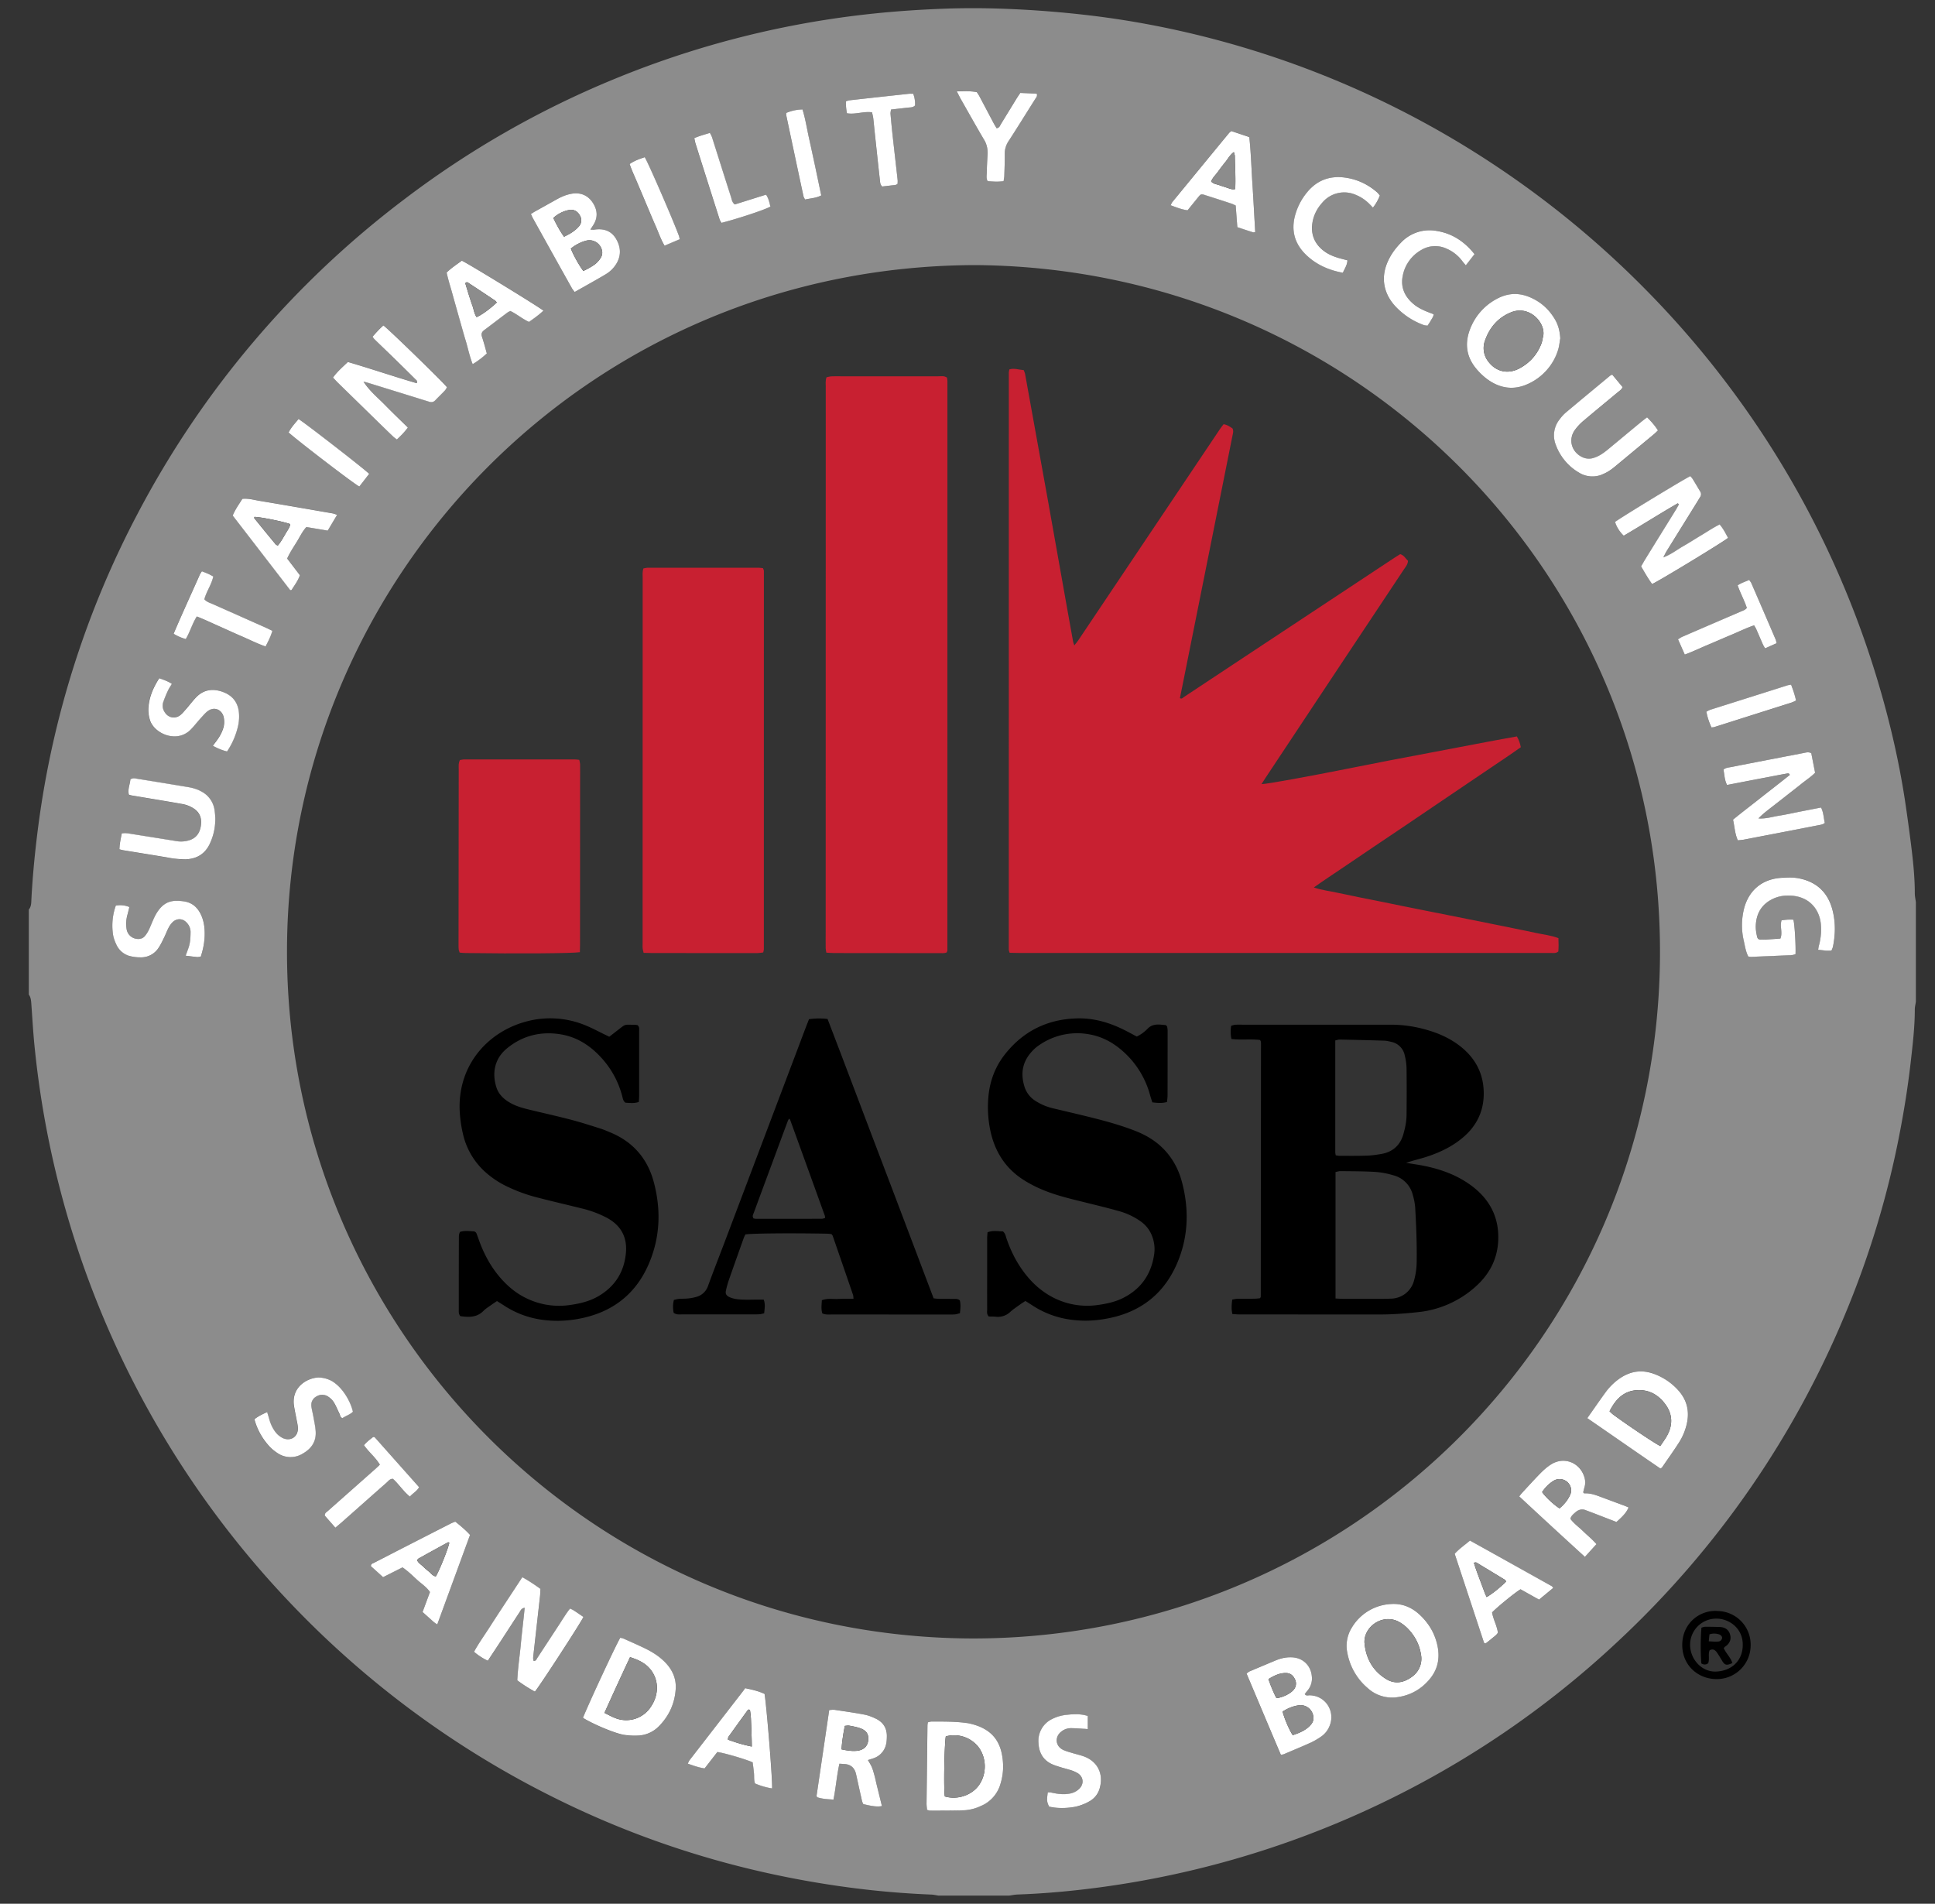 <svg xmlns="http://www.w3.org/2000/svg" width="62" height="61" fill="none"><rect width="100%" height="100%" fill="#333333" stroke="none"/><path fill="#8C8C8C" d="M61.387 28.91V32.1c-.012.082-.034.164-.034.246 0 .57-.069 1.136-.133 1.702-.09.787-.215 1.568-.368 2.347a29.45 29.45 0 0 1-1.668 5.56 30.1 30.1 0 0 1-7.356 10.65 30.026 30.026 0 0 1-7.679 5.228 30.068 30.068 0 0 1-9.519 2.717c-.672.077-1.348.13-2.025.154-.09.003-.181.023-.272.035h-2.264c-.075-.011-.15-.03-.226-.033a28.558 28.558 0 0 1-2.642-.228 30.963 30.963 0 0 1-2.61-.461 29.672 29.672 0 0 1-6.894-2.446 30.199 30.199 0 0 1-8.48-6.297A30.175 30.175 0 0 1 1.11 33.556c-.048-.466-.073-.935-.107-1.403-.008-.1-.017-.2-.08-.284v-2.725c.081-.096.078-.214.083-.33.042-.791.12-1.579.223-2.366a29.73 29.73 0 0 1 3.173-9.974A30.221 30.221 0 0 1 12.962 6.38a29.82 29.82 0 0 1 6.732-3.852 29.934 29.934 0 0 1 8.268-2.09c.758-.08 1.517-.13 2.279-.159.777-.028 1.553-.02 2.331.019.762.037 1.52.1 2.276.188.818.095 1.63.226 2.436.391a30.083 30.083 0 0 1 10.74 4.503 30.336 30.336 0 0 1 4.784 3.979 30.153 30.153 0 0 1 2.778 3.27 30.04 30.04 0 0 1 4.637 9.388c.346 1.182.621 2.38.81 3.599.069.456.131.913.19 1.371.068.542.13 1.085.13 1.632 0 .097.022.195.035.293ZM31.173 52.5c12.06-.002 21.944-9.68 22.015-21.878.07-12.108-9.64-22.025-21.916-22.128-12.429.022-22.024 10.028-22.076 21.902C9.142 42.452 18.86 52.47 31.173 52.5ZM11.645 12.226c.043.01.087.018.129.031l1.476.458.507.156c.072.022.134.011.189-.047.1-.106.207-.206.308-.312.03-.03.048-.073.069-.106-.149-.186-1.873-1.862-2.038-1.98-.126.104-.235.23-.348.36.02.028.035.055.056.076.194.188.388.374.58.562.248.241.495.485.741.728.027.028.077.055.037.123-.736-.213-1.463-.46-2.205-.679-.166.16-.342.306-.476.5.057.06.103.111.152.16l1.24 1.21c.175.171.35.344.529.514.037.036.08.066.125.1.13-.123.248-.24.352-.384-.25-.246-.495-.48-.732-.721-.236-.24-.499-.452-.691-.753v.004Zm6.622 39.316c-.032.043-.062.077-.087.115l-.228.348c-.244.373-.488.748-.733 1.12-.027.04-.042.103-.118.099-.03-.075-.012-.15-.005-.224l.206-1.836c.009-.083.01-.166.015-.25a5.357 5.357 0 0 0-.58-.374l-.523.796c-.173.264-.347.528-.517.793-.17.263-.355.518-.507.8.136.12.277.206.441.286.081-.122.158-.236.233-.352.261-.4.52-.8.782-1.198.036-.055.058-.128.166-.146-.037.392-.085.77-.121 1.149-.036.39-.1.777-.115 1.175.185.137.369.259.563.363.138-.156 1.47-2.205 1.557-2.394-.099-.066-.198-.136-.3-.202-.038-.024-.08-.041-.127-.067h-.002Zm35.491-35.416.038.037c-.033.059-.064.12-.1.177-.33.536-.664 1.072-.995 1.608-.04.064-.077.131-.117.202.115.198.223.389.353.565.216-.094 2.29-1.354 2.433-1.477-.079-.145-.152-.295-.269-.43-.215.107-.404.237-.602.353-.192.114-.379.235-.572.346-.196.112-.374.257-.63.355.046-.09.07-.143.1-.193l.985-1.587c.033-.052.065-.105.096-.157a.155.155 0 0 0 0-.174c-.08-.131-.158-.264-.239-.394-.023-.037-.054-.067-.08-.099-.344.18-2.272 1.357-2.408 1.469.074.2.145.312.277.44.579-.341 1.15-.701 1.732-1.04l-.002-.001Zm2.585 10.099c.136-.145.289-.257.438-.374.151-.12.303-.237.455-.355.157-.124.317-.244.472-.37.147-.12.309-.224.449-.364l-.122-.625c-.086-.047-.155-.025-.22-.013-.792.151-1.584.304-2.376.46-.072.015-.153.016-.218.08.033.162.032.331.115.489l1.275-.245c.21-.04.423-.082.634-.12.032-.006.076-.027.102.044-.295.237-.599.468-.898.706-.306.243-.618.478-.92.727.05.228.057.452.152.662.072-.008.132-.01.192-.022.785-.15 1.57-.302 2.354-.456.08-.015.166-.018.241-.08-.038-.164-.04-.335-.121-.493l-.662.129c-.226.045-.451.095-.679.132-.218.035-.431.105-.664.088h.001Zm-37.665 28.82c.304.193.999.49 1.303.543.15.026.306.03.458.025a.983.983 0 0 0 .678-.305c.325-.33.504-.733.533-1.193.023-.368-.14-.67-.408-.915a2.379 2.379 0 0 0-.595-.39c-.214-.102-.433-.198-.65-.295-.04-.018-.084-.025-.122-.036-.114.172-.991 2.056-1.198 2.567l.001-.001ZM50.86 45.44c.798.548 1.57 1.088 2.343 1.615.028-.018.044-.023.052-.034.182-.266.37-.529.544-.801a1.88 1.88 0 0 0 .253-.615c.086-.396 0-.747-.27-1.049a1.964 1.964 0 0 0-.73-.513 1.153 1.153 0 0 0-1.177.142 1.868 1.868 0 0 0-.424.42c-.194.267-.381.539-.59.835ZM17.01 6.857c.02.047.037.089.059.128.418.752.838 1.503 1.258 2.254.021.038.052.07.086.117.335-.19.664-.372.987-.564a.983.983 0 0 0 .367-.375c.143-.262.117-.519-.03-.767-.141-.237-.358-.323-.627-.3-.03.002-.061.009-.092.01-.026 0-.053-.002-.103-.005.034-.052.054-.084.075-.113.171-.251.165-.504-.002-.753-.161-.242-.407-.336-.702-.276-.16.033-.307.096-.449.175-.235.13-.47.26-.705.393-.039.022-.077.048-.123.076h.001Zm32.983 3.991a1.295 1.295 0 0 0-.175-.62 1.66 1.66 0 0 0-.842-.72 1.158 1.158 0 0 0-1.023.072 1.849 1.849 0 0 0-.86.988c-.168.453-.104.88.213 1.254.104.122.221.238.35.332.404.293.847.359 1.305.147.47-.217.787-.583.955-1.07.042-.122.052-.255.076-.383Zm-5.395 40.546a1.548 1.548 0 0 0-1.29.767 1.1 1.1 0 0 0-.137.8c.086.457.313.832.66 1.133.262.229.574.333.919.289.438-.055.8-.261 1.078-.605a1.17 1.17 0 0 0 .246-.954 1.846 1.846 0 0 0-.56-1.062c-.254-.246-.553-.382-.916-.37v.002Zm-3.556 4.835c.047-.01.07-.013.09-.022.291-.122.583-.242.87-.372a2.37 2.37 0 0 0 .336-.198.718.718 0 0 0 .246-.3.704.704 0 0 0-.625-1.018c-.05 0-.107.029-.157-.038.031-.038.063-.08.096-.119a.585.585 0 0 0 .132-.452.645.645 0 0 0-.593-.603 1.118 1.118 0 0 0-.541.087c-.284.117-.568.236-.851.356-.033.015-.062.042-.106.073.366.868.727 1.731 1.1 2.606h.003Zm-11.338 1.763c.053.014.076.023.098.023.369-.002.738 0 1.108-.012.177-.005.347-.06.51-.133.313-.139.527-.367.631-.695.066-.207.098-.42.089-.637-.03-.698-.315-1.154-1.106-1.32-.037-.008-.076-.011-.115-.016-.352-.046-.707-.04-1.06-.041-.043 0-.086.016-.128.025-.007.042-.015.073-.015.102-.01.832-.02 1.663-.028 2.494 0 .067.011.134.017.21Zm28.981-27.538c.018-.046.04-.087.048-.13a2.61 2.61 0 0 0 0-1.1c-.127-.57-.466-.943-1.046-1.072a2.117 2.117 0 0 0-.643-.024c-.582.049-.991.384-1.15.941a2.163 2.163 0 0 0-.02 1.073c.038.17.06.346.146.505.04.004.07.01.1.01.43-.018.86-.035 1.29-.056.043-.002.085-.02.122-.03.012-.305-.027-.951-.068-1.106-.056 0-.116-.002-.176 0-.066.003-.134.01-.202.017-.067.198.043.395-.04.59a62.61 62.61 0 0 1-.457.03c-.061.004-.123.007-.185.004a.101.101 0 0 1-.099-.08 1.272 1.272 0 0 1-.044-.413c.03-.397.225-.677.592-.835a1.08 1.08 0 0 1 .405-.084c.74-.021 1.068.486 1.09.973.01.216-.008.43-.069.639-.01.034-.013.071-.022.121.15.018.283.046.43.024l-.002.002Zm-7.533 19.023c-.141-.164-.293-.282-.43-.415-.136-.134-.294-.245-.406-.397.024-.098.095-.149.157-.204.099-.089.21-.124.34-.071.114.045.23.086.345.13l.633.246c.226-.197.334-.327.388-.466-.056-.023-.112-.048-.167-.069-.245-.092-.49-.181-.736-.273-.166-.062-.333-.12-.514-.11-.01 0-.021-.018-.035-.03l.049-.199a.515.515 0 0 0-.007-.273.704.704 0 0 0-1.061-.43 1.906 1.906 0 0 0-.34.276c-.205.208-.4.426-.599.64-.03.032-.054.068-.092.114.703.653 1.399 1.293 2.106 1.938l.368-.409v.002Zm-24.256 7.035.17.01c.203.017.321.131.364.327.006.03.012.06.02.09.044.202.088.406.135.608.02.088.032.181.075.256.286.075.468.095.598.065l-.181-.736c-.02-.082-.037-.165-.06-.247-.023-.089-.047-.18-.082-.264-.03-.075-.078-.143-.125-.226.069-.022.127-.04.184-.06a.6.6 0 0 0 .397-.444c.021-.089.027-.183.026-.275a.576.576 0 0 0-.336-.538 1.547 1.547 0 0 0-.389-.14c-.317-.061-.637-.106-.956-.153-.049-.008-.102.004-.167.008l-.405 2.746c0 .007 0 .015.004.022l.02.027c.16.053.332.061.518.073.077-.385.105-.769.19-1.15v.001Zm-12.31-7.756c-.053.021-.103.039-.15.063l-2.462 1.26c-.037.02-.09.03-.088.105l.39.35.62-.313c.171.115.309.249.449.38.144.134.318.24.432.41l-.237.64c.078.07.151.137.227.202.074.063.14.139.244.194l1.05-2.866a3.777 3.777 0 0 0-.475-.426Zm32.517.61c-.177.146-.347.263-.493.423l.941 2.847c.002.007.009.012.015.016.007.004.014.005.037.01.058-.046.126-.096.188-.15.07-.06.151-.106.205-.194-.03-.226-.151-.43-.187-.65.16-.17.748-.649.913-.742l.592.332.455-.374c-.023-.028-.034-.05-.052-.062l-2.613-1.455v-.002Zm4.557-37.359c-.04.02-.057.023-.068.033-.473.392-.947.783-1.418 1.18a1.294 1.294 0 0 0-.201.22.82.82 0 0 0-.124.808c.143.389.398.69.752.902.24.142.494.152.754.047.144-.059.27-.144.39-.242.42-.349.84-.697 1.259-1.047.04-.034.076-.072.12-.114a2.395 2.395 0 0 0-.348-.42c-.065.05-.126.095-.184.143l-1.066.883a1.418 1.418 0 0 1-.43.263.501.501 0 0 1-.381-.005c-.357-.159-.478-.566-.25-.883.08-.11.18-.21.285-.3.352-.298.709-.59 1.063-.886.062-.052.14-.094.178-.183l-.33-.397-.001-.002Zm-36.06-.684c-.053-.181-.098-.36-.155-.534-.033-.098-.006-.158.073-.216.247-.184.49-.372.737-.557.03-.022.065-.036.099-.055.213.105.388.259.597.35.166-.116.321-.227.461-.359-.144-.121-2.408-1.507-2.615-1.601-.158.119-.331.228-.485.381.053.251.133.492.2.735.066.245.137.489.206.733.069.244.136.49.209.732.072.24.12.487.218.734a2.7 2.7 0 0 0 .455-.345v.002Zm8.519 45.148.039.33c.012.112-.007.229.035.343.18.073.358.13.547.16.021-.205-.16-2.473-.24-3.03a2.824 2.824 0 0 0-.623-.184c-.016.023-.032.05-.051.073l-1.736 2.242c-.022.028-.032.064-.05.104.184.066.357.127.538.152l.408-.525c.22.029.918.234 1.134.332l-.001.003ZM10.5 17l.303-.506c-.06-.02-.102-.038-.145-.046-.778-.135-1.557-.272-2.337-.4-.18-.03-.359-.087-.555-.066-.106.173-.229.338-.31.536.614.798 1.224 1.589 1.834 2.378.004.006.012.012.018.014.007 0 .014-.003.035-.007.09-.146.203-.29.267-.473l-.409-.534c.084-.185.19-.345.292-.507.106-.167.187-.35.323-.503l.684.115ZM39.448 4.199c-.035.03-.053.044-.068.061-.606.738-1.212 1.474-1.816 2.213-.023.027-.034.063-.055.102.185.067.354.138.543.159l.323-.399c.104-.127.104-.13.252-.083.278.088.556.18.833.27.043.015.083.037.133.06l.053.695c.17.055.331.109.492.16.02.007.043 0 .081 0-.029-.51-.055-1.015-.088-1.52-.033-.506-.046-1.013-.102-1.528-.193-.064-.382-.126-.58-.193v.003ZM3.825 27.216c.046.011.08.022.117.029.47.078.942.152 1.411.232.198.032.395.064.597.058.357-.01.618-.175.77-.497.162-.343.21-.706.152-1.081a.786.786 0 0 0-.408-.586 1.282 1.282 0 0 0-.434-.147l-1.64-.269c-.065-.01-.135-.033-.215.022-.01.153-.09.31-.048.488.033.01.06.02.09.025l.797.134c.273.046.546.09.818.14a.975.975 0 0 1 .383.151c.202.14.256.335.216.567-.04.224-.158.383-.38.447a.898.898 0 0 1-.39.026l-1.457-.232c-.097-.016-.194-.038-.306-.012-.02.108-.041.213-.059.318-.01.059-.01.119-.016.19l.002-.003Zm2.124 3.407c.135.017.249.034.362.043.042.004.086-.008.123-.013.096-.296.14-.582.121-.878a1.274 1.274 0 0 0-.135-.509.69.69 0 0 0-.543-.386c-.349-.044-.632-.02-.885.426-.05.087-.085.18-.127.272-.035.078-.063.158-.102.233-.031.061-.068.12-.11.174a.274.274 0 0 1-.269.1.375.375 0 0 1-.328-.336 1.104 1.104 0 0 1 .028-.435c.022-.08.04-.16.063-.249a.734.734 0 0 0-.434-.046c-.109.304-.135.61-.092.918.016.119.063.238.117.347.088.181.241.3.434.354.103.028.212.036.32.038a.664.664 0 0 0 .601-.323c.066-.103.118-.215.173-.326.047-.096.083-.198.134-.293a.73.73 0 0 1 .134-.186c.143-.138.34-.12.465.035.065.08.108.172.108.274 0 .13-.005.262-.03.389-.024.119-.077.233-.127.378l-.001-.001ZM5.1 21.729c-.21.326-.346.654-.35 1.027 0 .098.019.199.044.294.12.446.854.779 1.302.334.12-.119.222-.254.336-.379.072-.08.142-.165.227-.226.201-.144.441-.05.503.193.032.13.02.26-.022.387-.046.14-.12.265-.209.382l-.116.152c.151.085.296.143.455.185a2.39 2.39 0 0 0 .346-.783c.034-.137.047-.274.04-.412-.02-.341-.183-.585-.502-.706-.32-.122-.622-.094-.872.164-.112.116-.21.244-.316.367-.06.069-.118.144-.189.2-.172.14-.397.093-.51-.1a.38.38 0 0 1-.041-.31c.042-.132.1-.258.157-.383.032-.068.075-.13.12-.203-.124-.085-.254-.127-.406-.184l.003.001Zm29.755 33.255a1.554 1.554 0 0 0-.662-.037 1.3 1.3 0 0 0-.485.136.78.78 0 0 0-.433.756c.012.338.164.588.49.715.07.027.145.051.218.073.102.03.208.054.31.09.08.026.162.055.233.098.194.119.216.35.05.509a.587.587 0 0 1-.306.15c-.193.036-.382.01-.571-.032-.042-.009-.086-.007-.127-.01-.035.258-.03.3.041.456.297.077.73.05.98-.031.116-.037.23-.089.336-.15a.683.683 0 0 0 .316-.438c.11-.438-.082-.825-.503-.984-.129-.05-.266-.077-.398-.118-.102-.032-.21-.058-.302-.108-.23-.125-.246-.415-.035-.575a.493.493 0 0 1 .298-.11c.138 0 .275.013.413.02l.138.011v-.42l-.002-.001ZM8.148 45.477c.094.34.282.675.51.898.065.065.137.124.213.174a.745.745 0 0 0 .827.026c.278-.157.435-.389.412-.716-.01-.151-.045-.302-.07-.454-.02-.114-.052-.225-.066-.339a.302.302 0 0 1 .169-.325c.126-.068.254-.07.371.012a.622.622 0 0 1 .177.177c.071.117.122.247.184.37.023.045.013.11.094.14.101-.072.237-.108.334-.205-.075-.336-.311-.718-.565-.908a.77.77 0 0 0-.218-.126.951.951 0 0 0-.336-.063c-.379.025-.85.328-.769.901.021.144.055.286.08.43.018.099.044.197.046.295.005.28-.244.433-.494.31a.678.678 0 0 1-.254-.23 1.22 1.22 0 0 1-.17-.376c-.02-.07-.043-.14-.069-.221-.156.07-.291.136-.41.23h.004ZM43.027 8.741c.062-.14.144-.253.148-.401-.096-.025-.186-.046-.273-.072a1.45 1.45 0 0 1-.478-.224c-.265-.198-.403-.466-.382-.797.018-.292.14-.55.338-.767a.913.913 0 0 1 1.073-.232c.156.066.3.157.42.28l.12.123c.095-.126.17-.246.222-.388-.032-.037-.058-.075-.092-.105a1.941 1.941 0 0 0-1.013-.466c-.505-.072-.924.088-1.245.49a1.966 1.966 0 0 0-.36.69c-.146.506-.024.943.358 1.304.322.305.71.478 1.165.564Zm4.218-.597c-.323-.407-.715-.664-1.206-.745a1.255 1.255 0 0 0-1.157.38 2.111 2.111 0 0 0-.399.562c-.25.524-.169 1.046.225 1.471.256.277.564.474.916.604.034.011.073.01.116.016.04-.064.08-.12.113-.18.032-.056.078-.11.08-.185l-.2-.078a1.579 1.579 0 0 1-.476-.277c-.268-.24-.387-.538-.31-.892.078-.352.275-.632.595-.813a.856.856 0 0 1 .797-.045c.21.09.384.225.52.408.029.04.063.078.106.13l.28-.357v.001ZM30.657 2.928c.055.106.089.174.126.24.242.427.48.858.732 1.28.095.16.142.318.129.502-.015.191-.022.383-.028.576-.002.09-.024.183.029.274.168.016.334.03.511 0 .008-.056.02-.107.022-.16.008-.23.02-.46.014-.691a.719.719 0 0 1 .123-.432c.29-.443.569-.894.85-1.344.031-.049.084-.092.052-.175-.17-.007-.345-.015-.527-.021-.046.069-.09.131-.129.195-.165.27-.327.539-.492.807-.031.05-.049.115-.138.129-.035-.06-.073-.125-.11-.192-.147-.278-.292-.557-.44-.835-.025-.046-.058-.089-.084-.13a2.795 2.795 0 0 0-.641-.024h.001ZM6.467 18.304c-.026.04-.048.07-.064.103-.28.63-.569 1.256-.842 1.9.13.077.251.133.389.17.14-.233.205-.49.354-.724.255.1.496.216.74.324.24.106.477.217.716.32.246.105.485.227.747.317.084-.164.166-.318.218-.501-.083-.04-.158-.077-.233-.11-.561-.25-1.124-.499-1.686-.751-.088-.04-.189-.066-.26-.152.066-.253.229-.468.286-.729-.055-.03-.101-.058-.15-.078-.068-.03-.139-.057-.218-.089h.003Zm47.517 2.671c.264-.097.504-.214.751-.318.24-.1.48-.206.72-.307.246-.102.486-.223.748-.312.028.05.053.086.071.127.071.161.14.324.211.486.018.04.043.077.071.125l.37-.165c-.014-.05-.02-.087-.033-.12-.258-.6-.516-1.2-.775-1.798-.016-.038-.046-.072-.07-.11-.132.056-.255.095-.371.175.085.25.215.478.294.723-.061.073-.138.091-.207.121l-1.861.803c-.046.02-.087.051-.137.082l.218.49v-.002ZM10.745 48.951c.076-.064.136-.112.193-.164l1.453-1.285c.056-.049.1-.12.197-.116.191.168.329.395.545.569.095-.112.225-.17.294-.303l-1.417-1.594c-.004-.005-.013-.008-.02-.01-.006-.003-.014-.002-.036-.004-.097.078-.207.155-.291.265.156.224.368.386.509.622-.057.054-.104.102-.155.147l-1.522 1.345c-.039.034-.093.06-.09.14l.34.388Zm16.392-45.32c.281.044.536-.073.804-.031.014.073.033.138.04.206.023.191.039.382.06.574.049.466.1.933.152 1.398.007.067.008.14.072.199.137-.017.283-.032.426-.052.02-.003.04-.02.069-.035 0-.043.004-.088 0-.133-.053-.474-.109-.947-.161-1.42-.025-.23-.047-.459-.067-.688-.003-.043.01-.088.016-.139.185-.02.36-.04.535-.061.082-.01.17 0 .235-.07a.913.913 0 0 0-.058-.374c-.05 0-.096-.004-.14 0-.635.07-1.268.138-1.903.209-.036.004-.072.02-.114.032-.004.13.01.25.034.384Zm-3.596 2.92c-.092-.07-.097-.16-.123-.239-.204-.637-.404-1.275-.607-1.913-.015-.048-.044-.093-.068-.14-.172.053-.336.093-.5.169.015.064.024.124.043.181.255.806.51 1.612.768 2.419.013.041.04.077.059.113.535-.136 1.406-.425 1.568-.52-.03-.13-.057-.263-.14-.384l-1.002.314h.002Zm-11.714 8.632c-.163-.165-2.1-1.665-2.26-1.753-.115.136-.24.267-.319.429.334.298 2.092 1.643 2.265 1.732.101-.132.204-.264.316-.407l-.002-.001Zm9.95-7.517c-.01-.043-.014-.079-.027-.113-.196-.535-.995-2.37-1.095-2.517a1.847 1.847 0 0 0-.483.219c.078.232.183.445.274.665.087.213.178.425.269.637.092.22.183.439.28.656.097.216.17.442.295.658l.485-.206h.002ZM57.39 21.94c-.051.009-.082.01-.11.02-.828.26-1.655.522-2.481.785-.042.013-.08.037-.124.059.04.183.084.35.163.505.036-.004.06-.002.08-.009.828-.261 1.655-.522 2.482-.785.049-.016.094-.043.148-.067a3.508 3.508 0 0 0-.157-.507l-.001-.001ZM25.189 3.62c.004.04.003.07.008.1.181.856.364 1.714.547 2.57.008.035.03.067.05.104.179-.04.356-.044.52-.132l-.197-.932c-.065-.3-.128-.6-.196-.901-.067-.305-.113-.616-.208-.921-.192.005-.36.042-.525.112h.001Z"/><path fill="#fff" d="M11.645 12.225c.192.3.456.512.691.752.237.242.482.476.732.721-.103.144-.221.26-.352.384-.044-.035-.088-.063-.125-.1-.178-.17-.354-.342-.53-.514l-1.239-1.21c-.049-.049-.094-.1-.152-.16.135-.193.31-.339.476-.5.742.218 1.469.465 2.205.68.039-.069-.01-.096-.037-.123a94.111 94.111 0 0 0-.74-.729c-.193-.188-.388-.373-.58-.561-.021-.021-.037-.049-.057-.077.114-.129.224-.254.348-.36.165.118 1.889 1.794 2.037 1.98-.02.033-.039.076-.068.106-.1.106-.207.207-.308.313-.055.058-.117.069-.19.047l-.506-.157-1.476-.457c-.043-.013-.086-.021-.13-.032v-.003ZM18.267 51.541c.047.024.09.042.127.067.102.066.202.136.3.202-.086.189-1.418 2.237-1.556 2.393a4.503 4.503 0 0 1-.563-.362c.017-.398.079-.786.115-1.176.035-.379.084-.756.121-1.148-.108.017-.13.09-.166.145-.262.4-.52.8-.782 1.199l-.233.352a1.931 1.931 0 0 1-.441-.286c.153-.282.338-.536.507-.8.17-.266.344-.53.517-.794l.523-.796c.206.114.39.236.58.374-.004.084-.005.168-.015.251l-.206 1.835c-.007.075-.025.15.005.224.076.005.091-.058.118-.098l.733-1.12c.075-.117.15-.234.228-.348.025-.037.055-.072.087-.115l.002.001ZM53.759 16.125c-.583.338-1.153.699-1.732 1.04a1.037 1.037 0 0 1-.278-.44c.137-.112 2.065-1.289 2.41-1.469.026.03.057.061.08.098.081.13.159.264.238.395a.157.157 0 0 1 0 .174l-.096.157-.985 1.587c-.03.05-.054.103-.1.193.256-.098.434-.243.63-.355.193-.11.381-.232.572-.346.197-.117.387-.247.602-.354.118.136.191.285.269.43-.143.124-2.217 1.384-2.433 1.478-.13-.176-.238-.368-.353-.565.042-.071.078-.138.117-.202.331-.537.664-1.072.995-1.608.036-.058.067-.118.1-.177a13.42 13.42 0 0 1-.038-.037h.002ZM56.343 26.224c.233.017.446-.053.664-.088.227-.036.453-.087.679-.132l.662-.129c.082.158.083.329.121.494-.075.06-.162.063-.242.08-.784.154-1.568.304-2.353.455-.059.011-.12.014-.192.022-.095-.21-.102-.433-.153-.662.302-.248.614-.483.921-.727.3-.237.604-.47.898-.706-.026-.07-.07-.05-.103-.044-.212.038-.422.08-.633.12-.422.08-.844.162-1.275.245-.083-.158-.082-.327-.115-.489.065-.063.145-.065.218-.08.792-.155 1.584-.308 2.376-.46.065-.013.135-.035.22.013l.122.625c-.14.14-.302.243-.45.364-.154.125-.314.246-.471.37l-.455.355c-.15.117-.302.23-.438.373h-.001ZM18.678 55.044c.207-.51 1.084-2.394 1.198-2.567.038.01.081.018.122.036.217.097.435.193.65.296.215.102.418.227.595.389.268.245.43.547.408.915-.029.46-.208.863-.533 1.193a.985.985 0 0 1-.678.305 2.29 2.29 0 0 1-.457-.025c-.306-.054-1.001-.351-1.304-.543Zm.69-.159c.13.064.23.12.336.161a.943.943 0 0 0 1.155-.364c.277-.414.25-.916-.073-1.253-.159-.165-.36-.253-.598-.33-.275.587-.543 1.17-.82 1.786ZM50.86 45.44c.209-.296.395-.568.59-.835a1.91 1.91 0 0 1 .424-.42c.366-.264.76-.313 1.177-.142.282.114.527.286.73.513.269.303.355.653.27 1.049-.048.22-.133.427-.253.615-.174.272-.362.534-.544.8-.008.012-.024.017-.052.035-.773-.527-1.546-1.067-2.343-1.615h.001Zm2.337.895c.074-.112.148-.21.208-.316.193-.338.196-.68-.028-.999-.23-.328-.553-.512-.965-.473-.417.04-.658.317-.84.673.043.04.075.072.11.1.417.31 1.314.913 1.515 1.014ZM17.01 6.858c.046-.029.084-.054.123-.077l.705-.393c.142-.079.288-.142.449-.175.295-.06.54.034.702.276.166.25.174.502.001.753l-.074.114c.05.002.077.005.103.004.03-.001.061-.008.092-.01.267-.024.486.064.627.3.146.249.173.505.03.768a.984.984 0 0 1-.367.374c-.323.193-.653.373-.987.564-.034-.045-.065-.079-.087-.117-.42-.75-.839-1.502-1.257-2.254-.022-.039-.037-.082-.06-.127Zm1.683 1.824c.065-.034.135-.064.2-.104.071-.043.147-.086.209-.142a.795.795 0 0 0 .157-.194.308.308 0 0 0 .036-.176.413.413 0 0 0-.5-.357 1.314 1.314 0 0 0-.504.256c.072.195.282.57.402.718v-.001Zm-.62-1.095c.102-.055.186-.095.26-.146.075-.051.15-.11.208-.178a.294.294 0 0 0 .037-.362c-.075-.133-.19-.199-.344-.172a1.015 1.015 0 0 0-.504.256c.101.207.2.402.344.602ZM49.992 10.848c-.023.128-.033.26-.075.382a1.769 1.769 0 0 1-.955 1.07c-.459.213-.9.147-1.305-.147a2.016 2.016 0 0 1-.35-.332c-.317-.372-.381-.8-.213-1.253a1.84 1.84 0 0 1 .86-.989c.326-.18.672-.21 1.023-.072.362.142.644.385.842.721.116.198.16.387.175.62h-.002Zm-.538-.13c.035-.413-.467-.942-1.038-.71-.415.168-.686.483-.832.9a.695.695 0 0 0 .103.676c.24.322.619.415.982.228.332-.171.573-.434.712-.783.04-.098.05-.206.074-.31l-.001-.001ZM44.598 51.394c.363-.014.662.123.917.37.302.29.494.646.56 1.061.055.35-.023.675-.247.954-.277.344-.64.55-1.078.605a1.148 1.148 0 0 1-.919-.288 1.94 1.94 0 0 1-.66-1.133 1.098 1.098 0 0 1 .137-.801 1.55 1.55 0 0 1 1.29-.767v-.001Zm-.877 1.254c.047.495.269.892.696 1.153.28.17.561.119.818-.07a.707.707 0 0 0 .293-.727c-.051-.32-.2-.595-.425-.826a1.23 1.23 0 0 0-.254-.196c-.525-.31-1.163.133-1.128.665v.001ZM41.042 56.23c-.373-.876-.735-1.739-1.101-2.607.045-.032.072-.06.106-.072.283-.12.567-.239.85-.357.175-.07.355-.104.542-.087.326.03.566.276.593.603a.594.594 0 0 1-.132.452c-.034.04-.065.081-.095.12.049.067.107.037.156.038.522.008.85.54.625 1.017a.732.732 0 0 1-.246.3 2.327 2.327 0 0 1-.337.198c-.287.13-.578.249-.868.373-.02.008-.044.01-.09.021h-.003Zm.38-.632c.148-.051.299-.106.43-.2a.84.84 0 0 0 .167-.157.3.3 0 0 0 .064-.217.413.413 0 0 0-.46-.384c-.19.025-.367.1-.526.202.047.203.221.61.325.756Zm-.78-1.796c.077.215.156.42.258.61.192-.018.451-.146.55-.268a.3.3 0 0 0 .038-.343c-.058-.122-.146-.191-.285-.194-.208-.002-.38.086-.56.195ZM29.704 57.993c-.006-.076-.017-.143-.016-.211l.029-2.493c0-.03.007-.06.014-.103.042-.009.085-.025.127-.025.354.002.708-.004 1.061.041.038.006.077.008.115.016.79.166 1.076.622 1.106 1.32.008.218-.023.43-.089.638a1.087 1.087 0 0 1-.63.694 1.397 1.397 0 0 1-.512.134c-.369.012-.738.01-1.107.012-.022 0-.044-.01-.098-.023Zm.57-.432c.393.118.854-.032 1.087-.353.255-.354.258-.852.004-1.21a.991.991 0 0 0-1.06-.36c-.048.292-.072 1.718-.031 1.923ZM58.685 30.454c-.146.02-.28-.007-.429-.024.009-.05.012-.087.022-.122a1.94 1.94 0 0 0 .069-.639c-.021-.487-.35-.994-1.09-.973a1.1 1.1 0 0 0-.405.084c-.367.158-.563.438-.592.836-.01.14.009.276.044.412.013.05.049.078.1.08.06.003.123 0 .184-.003.153-.01.305-.02.458-.032.081-.194-.027-.39.039-.588.068-.007.134-.015.202-.018.06-.003.12 0 .176 0 .041.155.08.8.068 1.106-.039.01-.08.028-.122.03-.43.021-.86.038-1.29.056-.03.001-.061-.005-.1-.01-.084-.158-.108-.334-.146-.505a2.175 2.175 0 0 1 .02-1.072c.16-.557.57-.893 1.15-.942.216-.019.432-.023.643.024.579.129.919.501 1.046 1.072.082.366.075.733 0 1.1-.008.043-.03.084-.048.13l.001-.002ZM51.152 49.477l-.369.408a292.763 292.763 0 0 1-2.105-1.938c.036-.046.063-.082.092-.114.199-.214.394-.432.6-.64.101-.102.215-.2.338-.276.417-.258.932-.044 1.062.43.025.092.03.182.007.273-.018.067-.033.134-.05.198.015.013.026.032.036.032.181-.011.348.047.514.109l.735.273c.057.02.112.046.168.069-.054.139-.162.269-.388.466l-.633-.245c-.114-.045-.23-.086-.345-.131-.13-.053-.241-.018-.34.07-.062.056-.133.107-.157.205.111.152.27.263.406.396.137.134.289.252.43.416l-.001-.002Zm-1.184-1.145c.14-.117.258-.255.337-.423a.372.372 0 0 0 .037-.177.371.371 0 0 0-.561-.286c-.151.092-.273.218-.369.363.096.147.374.407.557.523ZM26.896 56.512c-.085.381-.113.765-.19 1.15-.186-.011-.359-.02-.517-.073-.012-.015-.017-.02-.02-.027a.038.038 0 0 1-.005-.022l.405-2.746c.066-.004.118-.016.167-.008.32.048.64.092.956.153.135.026.267.079.39.14.215.11.332.291.334.538 0 .092-.004.186-.025.275a.605.605 0 0 1-.397.444c-.057.021-.115.037-.184.06.047.083.093.151.125.227.035.085.058.174.083.263.023.082.04.165.059.247l.181.736c-.13.03-.312.01-.598-.064-.043-.077-.054-.169-.075-.257-.047-.202-.09-.406-.135-.608l-.02-.09c-.043-.196-.16-.31-.364-.327l-.17-.01Zm.067-.46c.183.038.333.064.486.048.221-.022.35-.142.37-.338.02-.198-.06-.32-.275-.392-.108-.035-.222-.056-.335-.077-.041-.008-.087.004-.14.008-.048.249-.088.488-.105.751ZM14.586 48.755c.168.132.325.264.475.427l-1.05 2.866c-.105-.056-.17-.13-.244-.194-.076-.065-.148-.133-.227-.202l.237-.64c-.114-.17-.288-.275-.432-.41-.14-.13-.278-.265-.448-.38l-.622.313c-.135-.122-.265-.24-.389-.35-.003-.075.05-.086.088-.104.82-.422 1.642-.842 2.462-1.261.047-.024.097-.042.15-.063v-.002Zm-1.22 1.238c.039.092.124.137.19.2.06.057.123.115.19.166.07.054.119.143.22.151.136-.238.408-.926.43-1.082-.014-.003-.032-.014-.042-.008-.317.172-.632.346-.947.522-.018.01-.028.034-.043.052h.002ZM47.103 49.365c.882.49 1.748.973 2.613 1.456.019.01.029.032.052.06l-.455.375-.592-.332c-.165.093-.753.573-.913.742.036.22.157.424.187.65-.054.087-.136.134-.205.194-.063.054-.13.104-.188.15-.021-.005-.03-.006-.037-.01a.032.032 0 0 1-.015-.016l-.94-2.847c.145-.16.316-.277.492-.424l.001.002Zm1.154 1.312c-.015-.027-.02-.045-.03-.052-.309-.188-.616-.375-.925-.56-.014-.008-.04.003-.078.006.1.325.227.628.338.936.02.057.047.11.071.166.15-.08.44-.31.624-.497v.001ZM51.66 12.007l.33.397c-.038.09-.116.13-.178.183-.353.296-.711.587-1.063.886a1.684 1.684 0 0 0-.285.3c-.228.315-.107.724.25.882a.496.496 0 0 0 .381.006c.163-.057.3-.155.43-.263.356-.294.71-.59 1.066-.883.058-.048.119-.092.184-.143.134.133.248.263.348.42-.044.042-.08.08-.12.114l-1.259 1.046c-.12.099-.246.185-.39.243a.811.811 0 0 1-.754-.047 1.714 1.714 0 0 1-.753-.902.818.818 0 0 1 .125-.808c.059-.08.126-.157.201-.22.47-.396.945-.787 1.418-1.18.011-.009.027-.013.068-.033v.002ZM15.6 11.323c-.138.13-.282.24-.455.345-.098-.246-.146-.494-.218-.734-.074-.242-.14-.488-.21-.731-.068-.244-.139-.489-.206-.734-.066-.243-.146-.484-.2-.735.155-.153.328-.262.486-.381.207.093 2.47 1.48 2.615 1.601-.14.133-.295.243-.461.36-.209-.092-.385-.247-.598-.35-.034.018-.069.032-.098.054-.246.184-.49.373-.737.557-.079.058-.106.118-.074.216.058.175.104.353.155.534v-.002Zm.319-1.633c-.026-.027-.039-.047-.056-.059-.286-.191-.573-.382-.861-.571-.024-.016-.055-.033-.093.017l.108.356c.04.124.079.248.123.37.042.12.056.25.13.358.157-.064.44-.27.649-.47ZM24.119 56.47c-.217-.099-.915-.304-1.134-.332l-.408.525c-.181-.025-.353-.087-.538-.152.018-.038.03-.076.05-.104l1.736-2.242c.018-.024.035-.05.051-.073.228.046.434.097.623.185.08.556.26 2.824.24 3.028a2.324 2.324 0 0 1-.547-.16c-.042-.113-.022-.23-.035-.342a16.103 16.103 0 0 0-.04-.33l.002-.002Zm-.03-.508c-.002-.316-.018-.598-.027-.881-.004-.092-.017-.183-.029-.274 0-.011-.02-.021-.034-.034-.016.01-.039.02-.05.037-.204.28-.406.56-.607.841-.015.02-.013.055-.02.09.247.09.485.166.767.221ZM10.5 17.002l-.684-.115c-.137.152-.218.336-.324.503-.101.162-.207.321-.291.507l.408.534c-.062.183-.177.327-.266.473-.021.004-.029.009-.035.006-.007 0-.014-.007-.019-.013L7.456 16.52c.08-.198.203-.363.31-.536.195-.021.374.036.554.065.78.13 1.56.266 2.338.401.044.008.084.026.144.046l-.302.507Zm-1.21-.212c-.241-.085-.98-.232-1.14-.227 0 .015-.007.035 0 .044.227.28.455.56.686.838.013.016.038.021.066.035.13-.155.214-.337.322-.503.03-.045.05-.094.07-.143.006-.012-.004-.03-.006-.044h.001ZM39.448 4.198l.581.194c.056.514.068 1.021.102 1.527.032.505.059 1.01.088 1.52-.04 0-.062.006-.082 0-.16-.05-.32-.104-.491-.16l-.053-.695c-.051-.023-.09-.044-.133-.059a74.014 74.014 0 0 0-.834-.27c-.146-.048-.147-.045-.25.082l-.324.4c-.19-.023-.358-.093-.543-.16.02-.039.033-.075.054-.102.606-.738 1.21-1.475 1.817-2.212.014-.018.034-.03.068-.061v-.004Zm.088.674c-.123.087-.182.205-.26.303-.087.107-.171.217-.252.329-.074.103-.172.191-.217.311.078.083.175.087.26.117.078.03.16.054.239.08.085.027.167.07.27.046.02-.356-.008-.708-.011-1.059 0-.036-.017-.07-.03-.127h.001ZM3.825 27.216c.006-.07.007-.13.017-.19.016-.105.038-.21.059-.318.111-.026.208-.003.305.012.487.078.973.154 1.458.233a.88.88 0 0 0 .389-.026c.224-.065.34-.223.38-.447.04-.233-.013-.428-.215-.567a.982.982 0 0 0-.384-.152c-.272-.049-.545-.094-.818-.14l-.796-.133c-.03-.005-.058-.015-.091-.025-.043-.18.038-.335.048-.488.08-.055.15-.033.216-.022.547.087 1.093.178 1.639.268.153.026.3.07.435.148a.793.793 0 0 1 .407.585c.058.374.009.739-.152 1.082-.151.321-.413.486-.77.497a2.963 2.963 0 0 1-.596-.059c-.47-.079-.94-.154-1.412-.231-.036-.006-.072-.018-.117-.029l-.002.002ZM5.949 30.623c.05-.146.102-.26.126-.378.026-.127.03-.26.031-.39a.43.43 0 0 0-.108-.273c-.126-.155-.322-.172-.466-.035a.751.751 0 0 0-.133.185c-.05.095-.086.197-.134.294-.054.11-.106.223-.173.326a.664.664 0 0 1-.602.323 1.29 1.29 0 0 1-.319-.038.658.658 0 0 1-.435-.354c-.053-.11-.1-.228-.116-.348a1.912 1.912 0 0 1 .091-.917.752.752 0 0 1 .435.046c-.023.09-.041.17-.063.249-.04.143-.048.29-.029.435a.373.373 0 0 0 .33.336c.107.014.2-.016.267-.1a.998.998 0 0 0 .111-.174c.038-.075.068-.155.102-.233.04-.09.077-.184.127-.272.253-.445.537-.47.884-.426.243.03.429.164.543.386.083.16.124.33.136.509.02.296-.024.583-.121.878-.038.005-.08.017-.123.013-.113-.01-.227-.027-.362-.043ZM5.1 21.73c.153.056.283.099.406.183-.043.072-.087.134-.119.203a3.512 3.512 0 0 0-.157.382.37.37 0 0 0 .041.312c.113.192.338.239.51.1.071-.057.128-.132.19-.2.105-.122.203-.252.315-.368.25-.258.552-.286.872-.164.32.123.484.366.501.706.008.139-.006.275-.039.412-.069.278-.18.537-.346.783-.159-.04-.304-.1-.455-.184l.116-.152c.088-.118.163-.243.209-.383a.686.686 0 0 0 .022-.386c-.062-.243-.302-.338-.503-.194-.086.061-.155.148-.227.226-.114.125-.217.261-.336.38-.448.443-1.183.11-1.302-.335a1.125 1.125 0 0 1-.044-.294c.004-.372.14-.702.35-1.027h-.003ZM34.855 54.984v.42c-.052-.004-.095-.009-.137-.01-.138-.008-.276-.02-.413-.02a.49.49 0 0 0-.298.109c-.211.16-.196.449.035.575.092.05.2.076.302.108.132.041.269.069.398.118.422.16.615.547.502.984a.685.685 0 0 1-.315.437 1.62 1.62 0 0 1-.336.15c-.249.082-.683.109-.98.031-.072-.154-.076-.197-.041-.455.041.003.085 0 .127.01.189.041.378.067.57.031a.582.582 0 0 0 .307-.15c.166-.158.144-.39-.05-.509a1.094 1.094 0 0 0-.233-.098c-.102-.034-.208-.058-.31-.09a3.182 3.182 0 0 1-.219-.073c-.326-.126-.477-.377-.49-.714a.776.776 0 0 1 .434-.756 1.32 1.32 0 0 1 .485-.137c.215-.025.43-.033.661.038h.001ZM8.149 45.477c.118-.094.253-.16.41-.23.025.08.048.15.067.221.037.135.091.261.17.376a.677.677 0 0 0 .255.23c.25.123.5-.03.494-.31-.002-.098-.028-.197-.046-.295-.026-.143-.059-.286-.08-.43-.083-.574.39-.876.77-.901a.922.922 0 0 1 .335.063.765.765 0 0 1 .218.126c.253.19.489.572.565.908-.097.097-.234.133-.334.205-.08-.03-.071-.094-.094-.14-.062-.123-.112-.252-.184-.37a.622.622 0 0 0-.177-.177.34.34 0 0 0-.371-.012.306.306 0 0 0-.17.325c.015.114.047.225.066.339.027.15.06.301.071.454.023.327-.134.559-.412.716a.743.743 0 0 1-.827-.026 1.412 1.412 0 0 1-.214-.174 2.064 2.064 0 0 1-.509-.898H8.15ZM43.027 8.74c-.456-.085-.844-.258-1.166-.563-.381-.36-.503-.798-.357-1.303.073-.254.194-.485.36-.692.32-.402.74-.563 1.245-.49.381.055.72.214 1.012.467.034.03.06.068.092.105a1.455 1.455 0 0 1-.222.388 7.121 7.121 0 0 0-.12-.124 1.289 1.289 0 0 0-.42-.28.915.915 0 0 0-1.072.233c-.199.217-.32.475-.339.767-.02.33.117.598.383.797.143.107.307.175.477.224.089.025.177.047.273.072-.004.148-.085.26-.147.4ZM47.245 8.144c-.098.126-.181.234-.279.358-.043-.053-.077-.09-.107-.13a1.237 1.237 0 0 0-.519-.409.859.859 0 0 0-.797.045 1.202 1.202 0 0 0-.594.814c-.078.353.041.652.309.891.139.125.303.209.476.278l.2.077c-.003.077-.048.13-.08.186-.032.06-.073.116-.113.18-.043-.006-.082-.005-.116-.017a2.32 2.32 0 0 1-.916-.603c-.393-.426-.475-.949-.225-1.472.1-.21.235-.394.399-.561a1.254 1.254 0 0 1 1.157-.38c.49.08.883.337 1.206.744h-.001ZM30.657 2.928c.237-.009.433-.014.641.025.026.04.058.083.083.13.148.278.294.556.441.835.035.066.075.13.11.191.09-.013.107-.079.137-.129l.493-.806c.04-.065.083-.127.129-.196l.526.021c.032.083-.02.127-.05.176-.283.449-.561.9-.85 1.344a.724.724 0 0 0-.124.431c.004.23-.007.461-.014.692-.003.052-.015.103-.022.16-.176.03-.342.016-.512 0-.052-.091-.03-.185-.028-.275.005-.192.013-.383.027-.576a.818.818 0 0 0-.129-.501c-.25-.423-.489-.853-.732-1.28-.037-.067-.07-.135-.125-.24l-.001-.002ZM6.466 18.304c.08.032.15.058.219.089.048.022.093.049.149.078-.057.262-.219.477-.286.73.071.085.17.112.26.151l1.686.75c.077.034.15.072.233.11-.053.186-.134.338-.218.502-.262-.09-.501-.212-.747-.318-.24-.103-.477-.213-.715-.319-.245-.108-.486-.224-.741-.324-.149.234-.214.49-.354.724a1.503 1.503 0 0 1-.389-.17c.273-.644.563-1.27.842-1.9.016-.034.039-.063.064-.103h-.003ZM53.983 20.975l-.217-.49c.05-.03.09-.061.137-.081.62-.269 1.24-.535 1.861-.803.07-.03.145-.048.207-.121-.079-.245-.208-.472-.294-.724.116-.078.24-.118.37-.173.025.037.055.07.071.109.26.599.518 1.198.775 1.797.014.034.02.072.032.121l-.369.165c-.027-.048-.052-.085-.07-.125-.072-.162-.14-.325-.212-.487-.017-.04-.043-.077-.07-.126-.264.09-.503.21-.749.312-.24.1-.48.207-.72.307-.246.103-.486.22-.752.318v.001ZM10.746 48.951l-.34-.388c-.003-.082.051-.106.09-.14l1.521-1.346c.05-.044.099-.092.155-.146-.14-.236-.352-.398-.509-.623.085-.108.195-.185.292-.264.022.002.03.001.036.003a.039.039 0 0 1 .02.011l1.417 1.594c-.07.133-.2.191-.294.303-.216-.174-.354-.401-.545-.57-.097-.004-.141.068-.197.117-.485.427-.968.857-1.453 1.285-.057.05-.117.098-.193.164ZM27.138 3.63a1.713 1.713 0 0 1-.034-.384c.043-.012.078-.028.114-.032.634-.071 1.268-.14 1.903-.209.045-.004.09 0 .14 0a.91.91 0 0 1 .058.374c-.065.07-.153.06-.235.07l-.535.061c-.007.051-.019.096-.016.139.02.23.042.46.067.688.052.474.108.947.16 1.42.006.045 0 .091 0 .134-.028.015-.048.031-.068.035l-.426.05c-.065-.06-.065-.131-.072-.198-.053-.466-.102-.933-.152-1.398-.021-.191-.038-.383-.06-.574-.007-.068-.026-.133-.04-.206-.268-.042-.523.075-.804.03ZM23.542 6.551l1.002-.314c.083.12.11.254.14.383-.162.096-1.033.385-1.568.521-.019-.036-.046-.072-.06-.114-.257-.806-.513-1.612-.767-2.418-.019-.057-.028-.117-.043-.182.164-.074.327-.114.5-.169.024.048.052.093.068.141.203.637.403 1.276.608 1.913.025.079.03.168.122.24h-.002ZM11.829 15.183l-.316.407c-.173-.088-1.93-1.433-2.265-1.732.08-.162.204-.292.318-.43.162.09 2.098 1.59 2.261 1.754l.002.001ZM21.778 7.666l-.485.206c-.127-.216-.2-.442-.296-.657-.097-.218-.187-.438-.28-.657l-.269-.637c-.09-.22-.194-.432-.274-.665.156-.107.319-.165.483-.219.1.147.898 1.982 1.095 2.517.013.033.017.07.027.113l-.001-.001ZM57.39 21.94c.067.174.12.333.158.507-.055.025-.1.05-.149.066l-2.48.786c-.021.006-.045.005-.081.009a2.082 2.082 0 0 1-.163-.505c.044-.021.082-.045.123-.06l2.481-.785c.029-.008.06-.01.11-.02l.002.002ZM25.189 3.62c.165-.07.333-.108.524-.113.095.305.141.616.209.92.067.301.131.602.196.902l.196.932c-.164.088-.34.092-.52.132-.018-.037-.041-.069-.049-.104-.184-.856-.366-1.714-.547-2.57-.007-.03-.005-.06-.008-.1h-.001Z"/><path fill="#000" d="M55.025 51.62a1.076 1.076 0 0 1 1.068 1.098 1.083 1.083 0 0 1-1.113 1.083c-.593-.011-1.091-.458-1.078-1.117.013-.69.576-1.1 1.123-1.066v.001Zm.815 1.092c.01-.522-.417-.845-.84-.848a.837.837 0 0 0-.847.841c.003.469.382.878.84.855.512-.025.846-.37.847-.848ZM39.487 42.105c-.038-.17-.022-.312-.005-.464.063-.01.114-.023.165-.025.184-.003.37 0 .554-.003.059 0 .119-.01.165-.013.017-.02.023-.025.026-.032a.05.05 0 0 0 .005-.021l.007-8.125c0-.023-.006-.046-.01-.068-.001-.006-.01-.01-.027-.032-.289-.036-.596.008-.911-.031a1.151 1.151 0 0 1-.007-.424c.043-.011.084-.028.128-.032.084-.005.17-.002.253-.002h4.732c.465 0 .918.08 1.358.23.3.103.582.243.835.435.534.405.807.94.785 1.612-.017.509-.223.937-.599 1.28-.342.311-.746.512-1.18.659-.167.057-.34.1-.509.148l-.198.062c.232.039.413.064.594.101.548.113 1.065.304 1.516.644.597.45.888 1.05.838 1.799-.038.574-.297 1.045-.722 1.423a3.245 3.245 0 0 1-1.87.82c-.406.044-.811.073-1.22.073l-4.478-.002c-.069 0-.136-.008-.225-.012Zm3.305-.498c.092.004.16.01.227.01h1.316c.076 0 .154-.003.23-.006a.776.776 0 0 0 .743-.583c.052-.186.08-.375.084-.569.01-.592-.014-1.184-.048-1.775a1.924 1.924 0 0 0-.073-.383.863.863 0 0 0-.632-.644 2.697 2.697 0 0 0-.564-.106c-.376-.022-.753-.022-1.13-.026-.05 0-.1.019-.153.03v4.052Zm.009-4.588c.042.006.08.016.116.016.292 0 .584.004.877-.006.153-.004.307-.027.458-.052.369-.063.61-.274.714-.636.057-.2.1-.404.102-.613.005-.5.006-1 0-1.5a1.855 1.855 0 0 0-.058-.41.548.548 0 0 0-.43-.434c-.074-.018-.15-.036-.226-.039-.476-.015-.953-.026-1.43-.036-.042 0-.085.017-.14.029v3.586c0 .03.008.058.015.098l.002-.003ZM26.646 39.544c-.043-.005-.095-.013-.147-.014-1.12-.022-2.412-.011-2.615.024-.017.036-.04.075-.055.118-.16.449-.32.898-.477 1.348-.038.109-.067.22-.092.333-.022.1.011.16.105.205.127.062.267.076.403.083.176.01.354.001.531.001h.17c.06.143.029.285.017.438-.056.013-.106.03-.157.032-.124.006-.246.003-.37.003-.692 0-1.385.002-2.079 0-.097 0-.2.021-.295-.05a.912.912 0 0 1 .008-.414c.052-.01.104-.027.155-.032.1-.007.2-.004.3-.014.084-.008.168-.023.249-.046a.545.545 0 0 0 .39-.357c.157-.434.326-.863.49-1.294l2.154-5.697c.161-.423.32-.848.481-1.273.035-.093.073-.185.11-.281a2.24 2.24 0 0 1 .594-.007c.574 1.494 1.136 2.99 1.705 4.484.567 1.487 1.128 2.975 1.694 4.468.065.007.117.014.169.015.154.003.308 0 .462.003.069 0 .14-.01.207.045.034.13.021.265.004.413-.053.013-.103.032-.153.037-.07.007-.14.005-.208.005l-3.742-.001c-.098 0-.2.012-.305-.034-.046-.14-.021-.28-.016-.423.18-.07.35-.033.517-.041.16-.008.321-.005.497-.007-.005-.051-.003-.088-.014-.121-.216-.633-.435-1.265-.653-1.897-.005-.013-.018-.024-.035-.049v-.003Zm-1.365-3.701c-.015.029-.031.054-.041.082-.172.46-.342.922-.513 1.383-.189.51-.379 1.02-.567 1.533-.023.062-.069.124-.015.2.026.005.056.013.086.013.7 0 1.399 0 2.098-.002.035 0 .07-.015.108-.024-.004-.036-.002-.059-.01-.078-.37-1.025-.74-2.05-1.112-3.075-.004-.01-.02-.017-.034-.03v-.002ZM32.855 41.686c-.057.038-.109.068-.157.104-.113.081-.23.157-.332.25a.574.574 0 0 1-.467.15c-.075-.008-.153-.004-.217-.007-.074-.076-.052-.157-.052-.231-.002-.523 0-1.047 0-1.57v-.693c0-.067.007-.135.012-.204.178-.069.344-.027.492-.03.082.07.089.15.113.221.135.397.319.767.572 1.101.178.235.381.444.623.613a2.388 2.388 0 0 0 1.772.419c.26-.038.514-.094.752-.21.583-.285.916-.757 1.013-1.395.029-.184.013-.37-.047-.547a1.013 1.013 0 0 0-.354-.5 2.217 2.217 0 0 0-.723-.35c-.363-.103-.729-.19-1.094-.281-.425-.106-.854-.204-1.262-.366a3.999 3.999 0 0 1-.72-.364c-.574-.373-.908-.909-1.047-1.569a3.684 3.684 0 0 1-.063-1.079c.046-.521.226-.99.554-1.395.579-.718 1.336-1.09 2.26-1.121.538-.019 1.035.122 1.51.355.145.071.286.15.431.226a1.22 1.22 0 0 0 .354-.259c.17-.166.366-.125.563-.109.022.002.052.037.058.061a.706.706 0 0 1 .013.16c0 .677 0 1.354-.002 2.032 0 .067-.01.135-.017.212-.16.047-.31.03-.47.012-.025-.078-.05-.149-.07-.221a2.871 2.871 0 0 0-.82-1.368c-.322-.3-.691-.514-1.128-.59a2.136 2.136 0 0 0-1.643.37c-.1.07-.19.161-.265.256-.263.33-.291.7-.158 1.09a.83.83 0 0 0 .365.432c.164.104.342.174.53.22.38.091.762.179 1.142.273.515.127 1.027.265 1.521.46.296.118.568.274.803.491.331.307.548.685.665 1.116.225.831.22 1.663-.086 2.473-.425 1.12-1.247 1.763-2.428 1.946a3.503 3.503 0 0 1-1.24-.018 2.95 2.95 0 0 1-1.038-.428c-.07-.046-.141-.09-.218-.138ZM15.929 41.686c-.067.045-.125.082-.18.122-.087.063-.182.119-.257.194-.218.222-.479.206-.742.17-.058-.068-.05-.14-.05-.207 0-.754 0-1.509.003-2.263 0-.075-.005-.154.037-.229.143-.048.288-.025.433-.018.051.002.084.037.101.083.025.064.047.13.071.195.165.461.395.885.723 1.251.192.213.407.399.657.54a2.394 2.394 0 0 0 1.557.288c.307-.044.604-.116.875-.27.54-.31.841-.775.898-1.396.045-.495-.15-.867-.585-1.112a3.445 3.445 0 0 0-.862-.321c-.44-.11-.882-.211-1.322-.325a5.24 5.24 0 0 1-1.124-.412 2.926 2.926 0 0 1-.675-.48 2.333 2.333 0 0 1-.655-1.17 4.112 4.112 0 0 1-.1-.683c-.09-1.468.858-2.554 2.088-2.9a2.948 2.948 0 0 1 1.944.113c.198.08.389.183.582.277l.176.086.273-.212c.269-.209.198-.17.524-.172.039 0 .076.008.106.011.072.058.054.132.054.199V35.1c0 .068-.006.135-.01.209-.153.053-.296.03-.43.024-.07-.055-.08-.124-.097-.19a2.894 2.894 0 0 0-.656-1.23c-.354-.395-.78-.679-1.309-.769-.64-.108-1.23.035-1.733.448-.4.328-.486.794-.336 1.256.072.221.238.373.437.488.195.112.41.17.628.223.448.108.898.208 1.344.325.311.082.62.182.926.279.11.035.215.082.322.126.725.303 1.186.842 1.385 1.594.214.808.208 1.618-.08 2.408-.409 1.126-1.22 1.781-2.4 1.979-.374.062-.75.07-1.127.014a2.927 2.927 0 0 1-1.198-.456c-.07-.046-.141-.088-.216-.136v-.006Z"/><path fill="#C82031" d="M32.35 30.53c-.015-.051-.027-.073-.027-.095l.001-18.497c0-.03.01-.06.018-.102.155-.046.301.01.46.024.016.045.037.085.044.128.244 1.347.488 2.694.73 4.04l.667 3.748c.047.265.094.53.143.794.005.03.02.057.037.11.047-.06.086-.103.118-.15l2.07-3.087 2.482-3.7c.034-.05.072-.098.112-.15.119.017.204.08.287.136.04.083.013.16-.002.233l-.792 3.96-.82 4.094-.072.353c.065.041.094-.014.127-.034l2.175-1.44 4.563-3.017c.064-.042.13-.081.194-.122.128.038.176.15.25.215-.011.126-.084.201-.138.283-.714 1.077-1.432 2.153-2.146 3.23-.766 1.153-1.531 2.308-2.297 3.463l-.114.178c.14.006 1.59-.261 2.726-.488.911-.183 1.825-.359 2.74-.53.904-.168 1.806-.35 2.717-.51.066.113.102.219.126.345-.307.22-.62.427-.932.638l-.956.646-.937.634c-.32.215-.637.431-.956.647l-.939.631c-.319.215-.639.43-.956.647-.309.212-.625.414-.956.651.253.088.489.111.717.162.24.052.482.1.722.15l.7.14.724.148c.234.047.466.095.7.14l.723.144.7.14.724.145.7.142c.24.05.483.096.722.15.23.051.469.072.705.164.002.08.005.156.005.232 0 .068-.005.136-.008.194-.08.067-.159.048-.234.048-.493.002-.986.002-1.478 0H32.654c-.1 0-.198-.004-.307-.006l.004.001ZM30.343 12.1c.004.033.014.07.014.108l-.001 18.24c0 .02-.013.042-.023.071-.079.032-.164.021-.247.021l-2.632-.001c-.246 0-.493 0-.738-.002-.076 0-.151-.008-.238-.012-.01-.056-.022-.1-.022-.142-.003-.193 0-.385 0-.577 0-5.802 0-11.605.002-17.407 0-.1-.015-.2.025-.31.046-.01.096-.026.147-.03.1-.005.2-.002.3-.002 1.047 0 2.094-.002 3.14 0 .09 0 .186-.022.274.044h-.001ZM24.448 18.205c.014.043.028.065.028.086l-.001 12.125c0 .03-.012.059-.02.102-.062.008-.121.02-.179.02-.354.002-.708.001-1.062.001-.778 0-1.554 0-2.332-.002-.083 0-.167-.004-.26-.006-.012-.054-.026-.097-.03-.14-.006-.045-.002-.091-.002-.138l.002-11.732c0-.098-.014-.199.025-.308.05-.008.102-.022.153-.022h3.533c.045 0 .091.01.147.015h-.002ZM18.581 30.51c-.236.039-2.013.05-3.67.027-.06 0-.12-.009-.183-.014-.012-.039-.026-.066-.03-.095-.006-.046-.006-.092-.006-.138.002-1.885.003-3.77.006-5.652 0-.091-.014-.185.04-.285.045-.006.096-.02.147-.02h3.53c.045 0 .09.009.146.014.01.05.024.093.026.135.003.185 0 .37 0 .554 0 1.746 0 3.492-.002 5.238 0 .076-.003.151-.005.238l.001-.003Z"/><path fill="#8C8C8C" d="M19.367 54.885c.277-.616.545-1.198.82-1.786.239.076.44.165.598.33.324.336.35.839.073 1.253a.943.943 0 0 1-1.154.363c-.106-.041-.206-.098-.337-.16ZM53.196 46.334c-.2-.1-1.098-.703-1.514-1.014-.036-.026-.067-.06-.11-.099.181-.356.423-.633.84-.673.412-.04.734.143.965.473.223.319.22.661.028.999-.06.105-.134.204-.209.315ZM18.693 8.682a3.543 3.543 0 0 1-.402-.718c.15-.115.314-.215.504-.257.241-.053.47.11.5.357a.3.3 0 0 1-.036.176.793.793 0 0 1-.157.195c-.063.057-.137.1-.21.142-.065.04-.134.07-.199.104ZM18.074 7.587a3.977 3.977 0 0 1-.345-.602 1.01 1.01 0 0 1 .505-.257c.154-.026.269.04.343.173a.296.296 0 0 1-.036.362 1.16 1.16 0 0 1-.207.178c-.075.051-.159.09-.26.146ZM49.454 10.718c-.024.104-.036.213-.074.31-.14.349-.38.612-.713.784-.362.188-.74.094-.98-.229a.695.695 0 0 1-.104-.676c.147-.417.417-.732.832-.9.571-.232 1.073.298 1.038.71v.001ZM43.72 52.648c-.034-.532.604-.976 1.13-.666.09.054.178.12.253.197.225.23.372.506.425.826a.707.707 0 0 1-.293.726c-.257.188-.539.24-.819.07-.427-.26-.65-.656-.695-1.152v-.001ZM41.422 55.598a2.998 2.998 0 0 1-.326-.756c.16-.103.336-.178.527-.202.236-.03.439.146.46.384a.293.293 0 0 1-.065.217.84.84 0 0 1-.166.157 1.678 1.678 0 0 1-.43.2ZM40.642 53.801c.179-.108.351-.196.56-.194.138.002.226.072.284.193a.299.299 0 0 1-.038.343c-.098.123-.357.25-.55.268a4.387 4.387 0 0 1-.257-.61ZM30.273 57.561c-.039-.205-.016-1.631.032-1.924a.991.991 0 0 1 1.06.36c.252.359.251.857-.005 1.211-.232.321-.693.471-1.087.353ZM49.968 48.332a2.405 2.405 0 0 1-.557-.523 1.17 1.17 0 0 1 .368-.363.372.372 0 0 1 .562.286.372.372 0 0 1-.037.177 1.222 1.222 0 0 1-.337.423h.001ZM26.963 56.052c.017-.263.058-.502.106-.752.052-.003.098-.016.14-.007.112.02.226.041.334.077.215.073.295.194.275.392-.02.196-.148.316-.37.338a1.572 1.572 0 0 1-.485-.048ZM13.365 49.993c.014-.017.024-.041.043-.052.315-.176.63-.35.947-.523.01-.005.027.006.041.01-.021.154-.294.843-.429 1.08-.101-.007-.15-.095-.22-.15a2.507 2.507 0 0 1-.19-.167c-.066-.062-.151-.107-.19-.199l-.002.001ZM48.257 50.677a3.337 3.337 0 0 1-.624.497c-.024-.056-.052-.11-.071-.166-.11-.308-.236-.612-.338-.936.037-.004.064-.014.078-.006.309.185.617.372.924.56.01.006.015.025.03.052v-.001ZM15.918 9.69c-.208.201-.49.407-.648.471-.073-.107-.088-.238-.13-.357-.045-.123-.084-.247-.123-.37l-.108-.357c.038-.051.068-.034.093-.017l.86.571c.018.012.031.032.056.06ZM24.089 55.962a4.993 4.993 0 0 1-.767-.221c.007-.036.005-.07.02-.09.2-.282.403-.562.606-.841.012-.017.035-.026.051-.037.014.014.033.023.034.034.012.09.025.182.028.274.01.282.026.565.028.881ZM9.29 16.79c.001.015.011.033.006.044-.021.049-.042.1-.071.143-.108.166-.193.348-.321.503-.029-.014-.055-.02-.067-.034a175.1 175.1 0 0 1-.686-.84c-.008-.008 0-.028 0-.043.16-.005.898.142 1.14.227h-.002ZM39.536 4.872c.013.056.03.09.03.127.004.35.033.701.012 1.059-.104.024-.187-.02-.271-.046-.08-.027-.16-.05-.24-.08-.084-.03-.18-.034-.26-.117.046-.12.144-.209.218-.311.08-.112.164-.222.251-.33.079-.098.138-.216.261-.302Z"/><path fill="#000" d="M54.779 52.879c-.055.127.003.27-.045.412-.07.056-.146.055-.222.007a7.844 7.844 0 0 1 .004-1.144c.037-.01.079-.029.122-.029.154-.001.306.002.46.007.163.004.286.078.334.234.049.157-.008.287-.138.384l-.02.01-.043.047c.069.167.221.299.277.48-.18.083-.238.072-.319-.056-.06-.098-.117-.2-.184-.292-.053-.071-.124-.117-.225-.061h-.002Zm-.029-.289c.09.006.15.01.21.011.037 0 .075 0 .112-.005a.134.134 0 0 0 .106-.104c.007-.046-.028-.096-.085-.119a.478.478 0 0 0-.32-.005l-.022.222Z"/></svg>